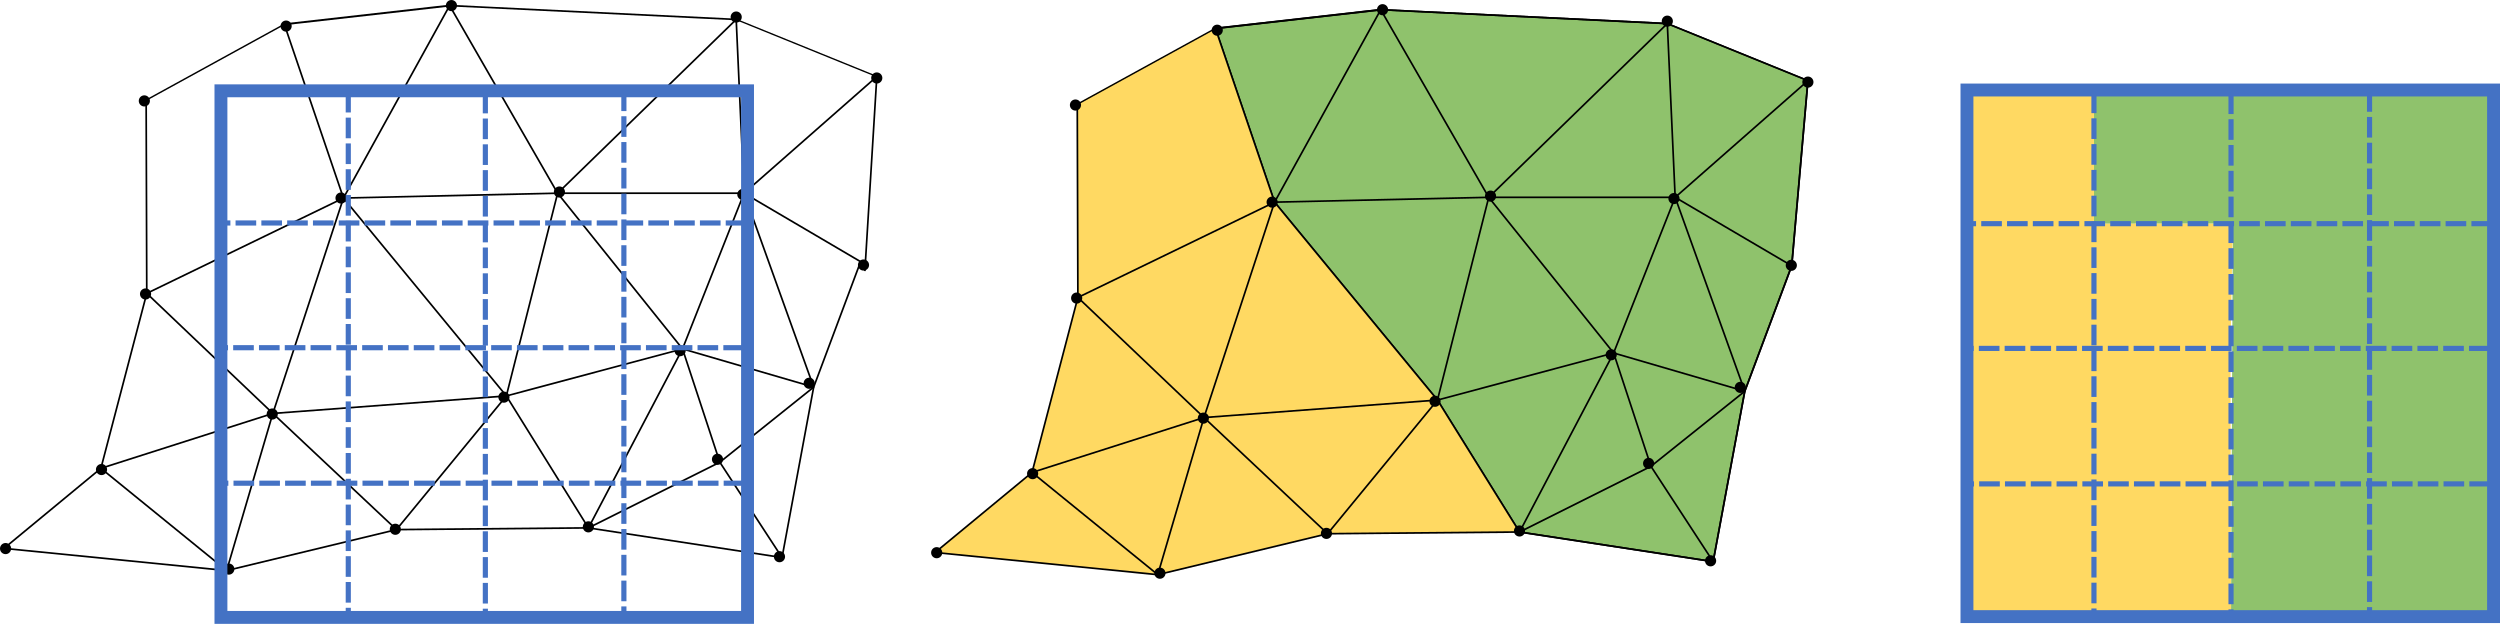 <?xml version="1.0" encoding="UTF-8" standalone="no"?>
<!-- Created with Inkscape (http://www.inkscape.org/) -->

<svg
   width="387.623mm"
   height="97.133mm"
   viewBox="0 0 387.623 97.133"
   version="1.1"
   id="svg8"
   inkscape:version="1.1.2 (0a00cf5339, 2022-02-04)"
   sodipodi:docname="mesh_with_fine_overlay_assign.svg"
   xmlns:inkscape="http://www.inkscape.org/namespaces/inkscape"
   xmlns:sodipodi="http://sodipodi.sourceforge.net/DTD/sodipodi-0.dtd"
   xmlns="http://www.w3.org/2000/svg"
   xmlns:svg="http://www.w3.org/2000/svg"
   xmlns:rdf="http://www.w3.org/1999/02/22-rdf-syntax-ns#"
   xmlns:cc="http://creativecommons.org/ns#"
   xmlns:dc="http://purl.org/dc/elements/1.1/">
  <defs
     id="defs2">
    <inkscape:path-effect
       effect="simplify"
       id="path-effect15973"
       is_visible="true"
       steps="1"
       threshold="0"
       smooth_angles="360"
       helper_size="0"
       simplify_individual_paths="false"
       simplify_just_coalesce="false"
       simplifyindividualpaths="false"
       simplifyJustCoalesce="false"
       lpeversion="0" />
    <marker
       inkscape:isstock="true"
       style="overflow:visible"
       id="marker12074"
       refX="0"
       refY="0"
       orient="auto"
       inkscape:stockid="Arrow1Mend">
      <path
         transform="matrix(-0.4,0,0,-0.4,-4,0)"
         style="fill:#1115ff;fill-opacity:1;fill-rule:evenodd;stroke:#1115ff;stroke-width:1pt;stroke-opacity:1"
         d="M 0,0 5,-5 -12.5,0 5,5 Z"
         id="path12072"
         inkscape:connector-curvature="0" />
    </marker>
    <marker
       inkscape:isstock="true"
       style="overflow:visible"
       id="marker11926"
       refX="0"
       refY="0"
       orient="auto"
       inkscape:stockid="Arrow1Mend">
      <path
         transform="matrix(-0.4,0,0,-0.4,-4,0)"
         style="fill:#1115ff;fill-opacity:1;fill-rule:evenodd;stroke:#1115ff;stroke-width:1pt;stroke-opacity:1"
         d="M 0,0 5,-5 -12.5,0 5,5 Z"
         id="path11924"
         inkscape:connector-curvature="0" />
    </marker>
    <marker
       inkscape:isstock="true"
       style="overflow:visible"
       id="marker11784"
       refX="0"
       refY="0"
       orient="auto"
       inkscape:stockid="Arrow1Mend">
      <path
         transform="matrix(-0.4,0,0,-0.4,-4,0)"
         style="fill:#1115ff;fill-opacity:1;fill-rule:evenodd;stroke:#1115ff;stroke-width:1pt;stroke-opacity:1"
         d="M 0,0 5,-5 -12.5,0 5,5 Z"
         id="path11782"
         inkscape:connector-curvature="0" />
    </marker>
    <marker
       inkscape:stockid="Arrow1Mend"
       orient="auto"
       refY="0"
       refX="0"
       id="Arrow1Mend"
       style="overflow:visible"
       inkscape:isstock="true">
      <path
         id="path6288"
         d="M 0,0 5,-5 -12.5,0 5,5 Z"
         style="fill:#9813c2;fill-opacity:1;fill-rule:evenodd;stroke:#9813c2;stroke-width:1pt;stroke-opacity:1"
         transform="matrix(-0.4,0,0,-0.4,-4,0)"
         inkscape:connector-curvature="0" />
    </marker>
    <marker
       inkscape:stockid="Arrow1Lend"
       orient="auto"
       refY="0"
       refX="0"
       id="Arrow1Lend"
       style="overflow:visible"
       inkscape:isstock="true">
      <path
         id="path6282"
         d="M 0,0 5,-5 -12.5,0 5,5 Z"
         style="fill:#1115ff;fill-opacity:1;fill-rule:evenodd;stroke:#1115ff;stroke-width:1pt;stroke-opacity:1"
         transform="matrix(-0.8,0,0,-0.8,-10,0)"
         inkscape:connector-curvature="0" />
    </marker>
    <marker
       inkscape:stockid="Arrow1Mend"
       orient="auto"
       refY="0"
       refX="0"
       id="Arrow1Mend-0"
       style="overflow:visible"
       inkscape:isstock="true">
      <path
         inkscape:connector-curvature="0"
         id="path6288-4"
         d="M 0,0 5,-5 -12.5,0 5,5 Z"
         style="fill:#9813c2;fill-opacity:1;fill-rule:evenodd;stroke:#9813c2;stroke-width:1pt;stroke-opacity:1"
         transform="matrix(-0.4,0,0,-0.4,-4,0)" />
    </marker>
    <marker
       inkscape:stockid="Arrow1Mend"
       orient="auto"
       refY="0"
       refX="0"
       id="Arrow1Mend-05"
       style="overflow:visible"
       inkscape:isstock="true">
      <path
         inkscape:connector-curvature="0"
         id="path6288-5"
         d="M 0,0 5,-5 -12.5,0 5,5 Z"
         style="fill:#9813c2;fill-opacity:1;fill-rule:evenodd;stroke:#9813c2;stroke-width:1pt;stroke-opacity:1"
         transform="matrix(-0.4,0,0,-0.4,-4,0)" />
    </marker>
    <marker
       inkscape:stockid="Arrow1Mend"
       orient="auto"
       refY="0"
       refX="0"
       id="Arrow1Mend-4"
       style="overflow:visible"
       inkscape:isstock="true">
      <path
         inkscape:connector-curvature="0"
         id="path6288-49"
         d="M 0,0 5,-5 -12.5,0 5,5 Z"
         style="fill:#9813c2;fill-opacity:1;fill-rule:evenodd;stroke:#9813c2;stroke-width:1pt;stroke-opacity:1"
         transform="matrix(-0.4,0,0,-0.4,-4,0)" />
    </marker>
    <marker
       inkscape:stockid="Arrow1Mend"
       orient="auto"
       refY="0"
       refX="0"
       id="Arrow1Mend-02"
       style="overflow:visible"
       inkscape:isstock="true">
      <path
         inkscape:connector-curvature="0"
         id="path6288-9"
         d="M 0,0 5,-5 -12.5,0 5,5 Z"
         style="fill:#9813c2;fill-opacity:1;fill-rule:evenodd;stroke:#9813c2;stroke-width:1pt;stroke-opacity:1"
         transform="matrix(-0.4,0,0,-0.4,-4,0)" />
    </marker>
    <marker
       inkscape:stockid="Arrow1Mend"
       orient="auto"
       refY="0"
       refX="0"
       id="Arrow1Mend-42"
       style="overflow:visible"
       inkscape:isstock="true">
      <path
         inkscape:connector-curvature="0"
         id="path6288-2"
         d="M 0,0 5,-5 -12.5,0 5,5 Z"
         style="fill:#9813c2;fill-opacity:1;fill-rule:evenodd;stroke:#9813c2;stroke-width:1pt;stroke-opacity:1"
         transform="matrix(-0.4,0,0,-0.4,-4,0)" />
    </marker>
    <marker
       inkscape:stockid="Arrow1Mend"
       orient="auto"
       refY="0"
       refX="0"
       id="Arrow1Mend-00"
       style="overflow:visible"
       inkscape:isstock="true">
      <path
         inkscape:connector-curvature="0"
         id="path6288-3"
         d="M 0,0 5,-5 -12.5,0 5,5 Z"
         style="fill:#9813c2;fill-opacity:1;fill-rule:evenodd;stroke:#9813c2;stroke-width:1pt;stroke-opacity:1"
         transform="matrix(-0.4,0,0,-0.4,-4,0)" />
    </marker>
    <marker
       inkscape:stockid="Arrow1Mend"
       orient="auto"
       refY="0"
       refX="0"
       id="Arrow1Mend-0-4"
       style="overflow:visible"
       inkscape:isstock="true">
      <path
         inkscape:connector-curvature="0"
         id="path6288-4-6"
         d="M 0,0 5,-5 -12.5,0 5,5 Z"
         style="fill:#9813c2;fill-opacity:1;fill-rule:evenodd;stroke:#9813c2;stroke-width:1pt;stroke-opacity:1"
         transform="matrix(-0.4,0,0,-0.4,-4,0)" />
    </marker>
    <marker
       inkscape:stockid="Arrow1Mend"
       orient="auto"
       refY="0"
       refX="0"
       id="Arrow1Mend-05-6"
       style="overflow:visible"
       inkscape:isstock="true">
      <path
         inkscape:connector-curvature="0"
         id="path6288-5-0"
         d="M 0,0 5,-5 -12.5,0 5,5 Z"
         style="fill:#9813c2;fill-opacity:1;fill-rule:evenodd;stroke:#9813c2;stroke-width:1pt;stroke-opacity:1"
         transform="matrix(-0.4,0,0,-0.4,-4,0)" />
    </marker>
    <marker
       inkscape:stockid="Arrow1Mend"
       orient="auto"
       refY="0"
       refX="0"
       id="Arrow1Mend-3-2"
       style="overflow:visible"
       inkscape:isstock="true">
      <path
         inkscape:connector-curvature="0"
         id="path6288-8-5"
         d="M 0,0 5,-5 -12.5,0 5,5 Z"
         style="fill:#9813c2;fill-opacity:1;fill-rule:evenodd;stroke:#9813c2;stroke-width:1pt;stroke-opacity:1"
         transform="matrix(-0.4,0,0,-0.4,-4,0)" />
    </marker>
    <marker
       inkscape:stockid="Arrow1Mend"
       orient="auto"
       refY="0"
       refX="0"
       id="Arrow1Mend-9-8"
       style="overflow:visible"
       inkscape:isstock="true">
      <path
         inkscape:connector-curvature="0"
         id="path6288-1-9"
         d="M 0,0 5,-5 -12.5,0 5,5 Z"
         style="fill:#9813c2;fill-opacity:1;fill-rule:evenodd;stroke:#9813c2;stroke-width:1pt;stroke-opacity:1"
         transform="matrix(-0.4,0,0,-0.4,-4,0)" />
    </marker>
    <marker
       inkscape:stockid="Arrow1Mend"
       orient="auto"
       refY="0"
       refX="0"
       id="Arrow1Mend-4-5"
       style="overflow:visible"
       inkscape:isstock="true">
      <path
         inkscape:connector-curvature="0"
         id="path6288-49-0"
         d="M 0,0 5,-5 -12.5,0 5,5 Z"
         style="fill:#9813c2;fill-opacity:1;fill-rule:evenodd;stroke:#9813c2;stroke-width:1pt;stroke-opacity:1"
         transform="matrix(-0.4,0,0,-0.4,-4,0)" />
    </marker>
    <marker
       inkscape:stockid="Arrow1Mend"
       orient="auto"
       refY="0"
       refX="0"
       id="Arrow1Mend-02-6"
       style="overflow:visible"
       inkscape:isstock="true">
      <path
         inkscape:connector-curvature="0"
         id="path6288-9-0"
         d="M 0,0 5,-5 -12.5,0 5,5 Z"
         style="fill:#9813c2;fill-opacity:1;fill-rule:evenodd;stroke:#9813c2;stroke-width:1pt;stroke-opacity:1"
         transform="matrix(-0.4,0,0,-0.4,-4,0)" />
    </marker>
    <marker
       inkscape:stockid="Arrow1Mend"
       orient="auto"
       refY="0"
       refX="0"
       id="Arrow1Mend-7-8"
       style="overflow:visible"
       inkscape:isstock="true">
      <path
         inkscape:connector-curvature="0"
         id="path6288-43-3"
         d="M 0,0 5,-5 -12.5,0 5,5 Z"
         style="fill:#9813c2;fill-opacity:1;fill-rule:evenodd;stroke:#9813c2;stroke-width:1pt;stroke-opacity:1"
         transform="matrix(-0.4,0,0,-0.4,-4,0)" />
    </marker>
    <marker
       inkscape:stockid="Arrow1Mend"
       orient="auto"
       refY="0"
       refX="0"
       id="Arrow1Mend-42-7"
       style="overflow:visible"
       inkscape:isstock="true">
      <path
         inkscape:connector-curvature="0"
         id="path6288-2-8"
         d="M 0,0 5,-5 -12.5,0 5,5 Z"
         style="fill:#9813c2;fill-opacity:1;fill-rule:evenodd;stroke:#9813c2;stroke-width:1pt;stroke-opacity:1"
         transform="matrix(-0.4,0,0,-0.4,-4,0)" />
    </marker>
    <marker
       inkscape:stockid="Arrow1Mend"
       orient="auto"
       refY="0"
       refX="0"
       id="Arrow1Mend-00-8"
       style="overflow:visible"
       inkscape:isstock="true">
      <path
         inkscape:connector-curvature="0"
         id="path6288-3-5"
         d="M 0,0 5,-5 -12.5,0 5,5 Z"
         style="fill:#9813c2;fill-opacity:1;fill-rule:evenodd;stroke:#9813c2;stroke-width:1pt;stroke-opacity:1"
         transform="matrix(-0.4,0,0,-0.4,-4,0)" />
    </marker>
    <marker
       inkscape:stockid="Arrow1Mend"
       orient="auto"
       refY="0"
       refX="0"
       id="Arrow1Mend-0-4-5"
       style="overflow:visible"
       inkscape:isstock="true">
      <path
         inkscape:connector-curvature="0"
         id="path6288-4-6-0"
         d="M 0,0 5,-5 -12.5,0 5,5 Z"
         style="fill:#9813c2;fill-opacity:1;fill-rule:evenodd;stroke:#9813c2;stroke-width:1pt;stroke-opacity:1"
         transform="matrix(-0.4,0,0,-0.4,-4,0)" />
    </marker>
    <marker
       inkscape:stockid="Arrow1Mend"
       orient="auto"
       refY="0"
       refX="0"
       id="Arrow1Mend-05-6-1"
       style="overflow:visible"
       inkscape:isstock="true">
      <path
         inkscape:connector-curvature="0"
         id="path6288-5-0-2"
         d="M 0,0 5,-5 -12.5,0 5,5 Z"
         style="fill:#9813c2;fill-opacity:1;fill-rule:evenodd;stroke:#9813c2;stroke-width:1pt;stroke-opacity:1"
         transform="matrix(-0.4,0,0,-0.4,-4,0)" />
    </marker>
    <marker
       inkscape:stockid="Arrow1Mend"
       orient="auto"
       refY="0"
       refX="0"
       id="Arrow1Mend-9-8-6"
       style="overflow:visible"
       inkscape:isstock="true">
      <path
         inkscape:connector-curvature="0"
         id="path6288-1-9-4"
         d="M 0,0 5,-5 -12.5,0 5,5 Z"
         style="fill:#9813c2;fill-opacity:1;fill-rule:evenodd;stroke:#9813c2;stroke-width:1pt;stroke-opacity:1"
         transform="matrix(-0.4,0,0,-0.4,-4,0)" />
    </marker>
    <marker
       inkscape:stockid="Arrow1Mend"
       orient="auto"
       refY="0"
       refX="0"
       id="Arrow1Mend-4-5-8"
       style="overflow:visible"
       inkscape:isstock="true">
      <path
         inkscape:connector-curvature="0"
         id="path6288-49-0-5"
         d="M 0,0 5,-5 -12.5,0 5,5 Z"
         style="fill:#9813c2;fill-opacity:1;fill-rule:evenodd;stroke:#9813c2;stroke-width:1pt;stroke-opacity:1"
         transform="matrix(-0.4,0,0,-0.4,-4,0)" />
    </marker>
    <marker
       inkscape:stockid="Arrow1Mend"
       orient="auto"
       refY="0"
       refX="0"
       id="Arrow1Mend-02-6-6"
       style="overflow:visible"
       inkscape:isstock="true">
      <path
         inkscape:connector-curvature="0"
         id="path6288-9-0-2"
         d="M 0,0 5,-5 -12.5,0 5,5 Z"
         style="fill:#9813c2;fill-opacity:1;fill-rule:evenodd;stroke:#9813c2;stroke-width:1pt;stroke-opacity:1"
         transform="matrix(-0.4,0,0,-0.4,-4,0)" />
    </marker>
    <marker
       inkscape:stockid="Arrow1Mend"
       orient="auto"
       refY="0"
       refX="0"
       id="Arrow1Mend-7-8-5"
       style="overflow:visible"
       inkscape:isstock="true">
      <path
         inkscape:connector-curvature="0"
         id="path6288-43-3-2"
         d="M 0,0 5,-5 -12.5,0 5,5 Z"
         style="fill:#9813c2;fill-opacity:1;fill-rule:evenodd;stroke:#9813c2;stroke-width:1pt;stroke-opacity:1"
         transform="matrix(-0.4,0,0,-0.4,-4,0)" />
    </marker>
    <marker
       inkscape:stockid="Arrow1Mend"
       orient="auto"
       refY="0"
       refX="0"
       id="Arrow1Mend-42-7-6"
       style="overflow:visible"
       inkscape:isstock="true">
      <path
         inkscape:connector-curvature="0"
         id="path6288-2-8-9"
         d="M 0,0 5,-5 -12.5,0 5,5 Z"
         style="fill:#9813c2;fill-opacity:1;fill-rule:evenodd;stroke:#9813c2;stroke-width:1pt;stroke-opacity:1"
         transform="matrix(-0.4,0,0,-0.4,-4,0)" />
    </marker>
    <marker
       inkscape:stockid="Arrow1Mend"
       orient="auto"
       refY="0"
       refX="0"
       id="Arrow1Mend-3-2-1"
       style="overflow:visible"
       inkscape:isstock="true">
      <path
         inkscape:connector-curvature="0"
         id="path6288-8-5-3"
         d="M 0,0 5,-5 -12.5,0 5,5 Z"
         style="fill:#9813c2;fill-opacity:1;fill-rule:evenodd;stroke:#9813c2;stroke-width:1pt;stroke-opacity:1"
         transform="matrix(-0.4,0,0,-0.4,-4,0)" />
    </marker>
  </defs>
  <sodipodi:namedview
     id="base"
     pagecolor="#ffffff"
     bordercolor="#666666"
     borderopacity="1.0"
     inkscape:pageopacity="0.0"
     inkscape:pageshadow="2"
     inkscape:zoom="2"
     inkscape:cx="814.5"
     inkscape:cy="117.5"
     inkscape:document-units="mm"
     inkscape:current-layer="layer1"
     showgrid="false"
     inkscape:window-width="3840"
     inkscape:window-height="2160"
     inkscape:window-x="1920"
     inkscape:window-y="0"
     inkscape:window-maximized="0"
     fit-margin-top="0"
     fit-margin-left="0"
     fit-margin-right="0"
     fit-margin-bottom="0"
     inkscape:pagecheckerboard="0">
    <inkscape:grid
       type="xygrid"
       id="grid13012"
       originx="2.3624802e-07"
       originy="2.6864433e-06" />
  </sodipodi:namedview>
  <g
     inkscape:label="Layer 1"
     inkscape:groupmode="layer"
     id="layer1"
     transform="translate(-82.524,-311.431)">
    <path
       style="fill:#8fc26c;stroke:none;stroke-width:0.265px;stroke-linecap:butt;stroke-linejoin:miter;stroke-opacity:1;fill-opacity:1"
       d="m 407.19,325.777 61.957,-0.389 v 81.648 l -40.703,-0.097 0.275,-60.834 -21.529,0.014 z"
       id="path16986" />
    <path
       style="fill:#ffd962;stroke:none;stroke-width:0.265px;stroke-linecap:butt;stroke-linejoin:miter;stroke-opacity:1;fill-opacity:1"
       d="m 387.499,325.387 19.691,0.389 8e-5,20.342 21.529,-0.014 -0.361,19.235 0.085,41.6 -40.945,0.097 z"
       id="path16446" />
    <circle
       r="0.865"
       cy="342.137"
       cx="135.4"
       id="path3932-4-8-8-1"
       style="fill:#000000;stroke-width:0.265" />
    <circle
       r="0.865"
       cy="357.011"
       cx="105.091"
       id="path3932-5-9-5-1"
       style="fill:#000000;stroke-width:0.265" />
    <circle
       r="0.865"
       cy="341.202"
       cx="169.263"
       id="path3932-0-3-1-3"
       style="fill:#000000;stroke-width:0.265" />
    <circle
       r="0.865"
       cy="373.007"
       cx="160.657"
       id="path3932-3-6-6-5"
       style="fill:#000000;stroke-width:0.265" />
    <circle
       r="0.865"
       cy="314.074"
       cx="196.671"
       id="path3932-6-8-6-9"
       style="fill:#000000;stroke-width:0.265" />
    <circle
       r="0.865"
       cy="312.297"
       cx="152.518"
       id="path3932-1-0-2-3"
       style="fill:#000000;stroke-width:0.265" />
    <circle
       r="0.865"
       cy="315.477"
       cx="126.887"
       id="path3932-06-2-1-4"
       style="fill:#000000;stroke-width:0.265" />
    <circle
       r="0.865"
       cy="375.626"
       cx="124.736"
       id="path3932-32-1-9-1"
       style="fill:#000000;stroke-width:0.265" />
    <circle
       r="0.865"
       cy="365.804"
       cx="187.972"
       id="path3932-061-0-6-5"
       style="fill:#000000;stroke-width:0.265" />
    <circle
       r="0.865"
       cy="341.576"
       cx="197.7"
       id="path3932-55-5-4-0"
       style="fill:#000000;stroke-width:0.265" />
    <circle
       r="0.865"
       cy="384.232"
       cx="98.263"
       id="path3932-69-0-8-5"
       style="fill:#000000;stroke-width:0.265" />
    <circle
       r="0.865"
       cy="327.077"
       cx="104.904"
       id="path3932-45-5-0-5"
       style="fill:#000000;stroke-width:0.265" />
    <path
       inkscape:connector-curvature="0"
       id="path4167-8-4-7"
       d="m 135.774,342.137 16.464,-29.841"
       style="fill:none;stroke:#000000;stroke-width:0.265px;stroke-linecap:butt;stroke-linejoin:miter;stroke-opacity:1" />
    <path
       inkscape:connector-curvature="0"
       id="path4169-6-6-6"
       d="m 126.607,315.197 9.167,26.941"
       style="fill:none;stroke:#000000;stroke-width:0.265px;stroke-linecap:butt;stroke-linejoin:miter;stroke-opacity:1" />
    <path
       inkscape:connector-curvature="0"
       id="path4171-2-3-1"
       d="m 135.774,342.137 -30.495,14.78 -0.093,-29.654"
       style="fill:none;stroke:#000000;stroke-width:0.265px;stroke-linecap:butt;stroke-linejoin:miter;stroke-opacity:1" />
    <path
       inkscape:connector-curvature="0"
       id="path4175-4-9-0"
       d="m 126.607,315.197 25.631,-2.9"
       style="fill:none;stroke:#000000;stroke-width:0.3;stroke-linecap:butt;stroke-linejoin:miter;stroke-miterlimit:4;stroke-dasharray:none;stroke-opacity:1" />
    <path
       inkscape:connector-curvature="0"
       id="path4179-2-4-5"
       d="m 98.169,384.045 26.66,-8.513 -19.551,-18.615"
       style="fill:none;stroke:#000000;stroke-width:0.265px;stroke-linecap:butt;stroke-linejoin:miter;stroke-opacity:1" />
    <path
       inkscape:connector-curvature="0"
       id="path4181-4-9-0"
       d="m 105.278,356.917 -7.109,27.128"
       style="fill:none;stroke:#000000;stroke-width:0.265px;stroke-linecap:butt;stroke-linejoin:miter;stroke-opacity:1" />
    <path
       inkscape:connector-curvature="0"
       id="path4183-0-1-8"
       d="m 124.829,375.533 36.202,-2.713 -25.257,-30.683"
       style="fill:none;stroke:#000000;stroke-width:0.265px;stroke-linecap:butt;stroke-linejoin:miter;stroke-opacity:1" />
    <path
       inkscape:connector-curvature="0"
       id="path4185-6-7-1"
       d="M 135.774,342.137 124.829,375.533"
       style="fill:none;stroke:#000000;stroke-width:0.265px;stroke-linecap:butt;stroke-linejoin:miter;stroke-opacity:1" />
    <path
       inkscape:connector-curvature="0"
       id="path4187-2-0-2"
       d="m 152.238,312.297 16.744,29.092 -33.208,0.748"
       style="fill:none;stroke:#000000;stroke-width:0.265px;stroke-linecap:butt;stroke-linejoin:miter;stroke-opacity:1" />
    <path
       inkscape:connector-curvature="0"
       id="path4189-9-6-2"
       d="m 168.982,341.389 -7.951,31.431"
       style="fill:none;stroke:#000000;stroke-width:0.265px;stroke-linecap:butt;stroke-linejoin:miter;stroke-opacity:1" />
    <path
       inkscape:connector-curvature="0"
       id="path4191-9-0-6"
       d="m 161.031,372.82 27.315,-7.296"
       style="fill:none;stroke:#000000;stroke-width:0.265px;stroke-linecap:butt;stroke-linejoin:miter;stroke-opacity:1" />
    <path
       inkscape:connector-curvature="0"
       id="path4193-0-8-9"
       d="M 188.346,365.523 168.982,341.389"
       style="fill:none;stroke:#000000;stroke-width:0.265px;stroke-linecap:butt;stroke-linejoin:miter;stroke-opacity:1" />
    <path
       inkscape:connector-curvature="0"
       id="path4195-8-5-1"
       d="m 168.982,341.389 h 28.905 l -9.542,24.134"
       style="fill:none;stroke:#000000;stroke-width:0.265px;stroke-linecap:butt;stroke-linejoin:miter;stroke-opacity:1" />
    <path
       inkscape:connector-curvature="0"
       id="path4197-1-3-0"
       d="m 168.982,341.389 27.689,-26.941 1.216,26.941"
       style="fill:none;stroke:#000000;stroke-width:0.265px;stroke-linecap:butt;stroke-linejoin:miter;stroke-opacity:1" />
    <path
       inkscape:connector-curvature="0"
       id="path4199-3-9-4"
       d="m 152.238,312.297 44.434,2.152"
       style="fill:none;stroke:#000000;stroke-width:0.265px;stroke-linecap:butt;stroke-linejoin:miter;stroke-opacity:1" />
    <circle
       r="0.865"
       cy="323.522"
       cx="218.467"
       id="path3932-37-2-2-61-0-5-2"
       style="fill:#000000;stroke-width:0.265" />
    <circle
       r="0.865"
       cy="352.521"
       cx="216.409"
       id="path3932-37-2-2-5-3-5-8"
       style="fill:#000000;stroke-width:0.265" />
    <circle
       r="0.865"
       cy="370.855"
       cx="207.99"
       id="path3932-37-2-2-9-9-4-0"
       style="fill:#000000;stroke-width:0.265" />
    <circle
       r="0.865"
       cy="382.642"
       cx="193.771"
       id="path3932-37-2-2-4-1-9-3"
       style="fill:#000000;stroke-width:0.265" />
    <circle
       r="0.865"
       cy="393.119"
       cx="173.753"
       id="path3932-37-2-2-90-9-8-7"
       style="fill:#000000;stroke-width:0.265" />
    <circle
       r="0.865"
       cy="393.493"
       cx="143.819"
       id="path3932-37-2-2-91-6-3-0"
       style="fill:#000000;stroke-width:0.265" />
    <circle
       r="0.865"
       cy="399.667"
       cx="118"
       id="path3932-37-2-2-7-9-8-0"
       style="fill:#000000;stroke-width:0.265" />
    <circle
       r="0.865"
       cy="396.487"
       cx="83.389"
       id="path3932-37-2-2-71-3-5-3"
       style="fill:#000000;stroke-width:0.265" />
    <path
       inkscape:connector-curvature="0"
       id="path4443-8-2-2"
       d="m 216.621,353.461 1.852,-30.163 -20.586,18.09 18.072,10.617 -7.276,19.447 -20.337,-5.929"
       style="fill:none;stroke:#000000;stroke-width:0.265px;stroke-linecap:butt;stroke-linejoin:miter;stroke-opacity:1" />
    <path
       inkscape:connector-curvature="0"
       id="path4445-7-5-3"
       d="m 197.887,341.389 10.796,30.064"
       style="fill:none;stroke:#000000;stroke-width:0.265px;stroke-linecap:butt;stroke-linejoin:miter;stroke-opacity:1" />
    <path
       inkscape:connector-curvature="0"
       id="path4447-2-8-1"
       d="M 194.131,383.095 208.683,371.453"
       style="fill:none;stroke:#000000;stroke-width:0.265px;stroke-linecap:butt;stroke-linejoin:miter;stroke-opacity:1" />
    <path
       inkscape:connector-curvature="0"
       id="path4449-8-9-8"
       d="m 188.346,365.523 5.785,17.571"
       style="fill:none;stroke:#000000;stroke-width:0.265px;stroke-linecap:butt;stroke-linejoin:miter;stroke-opacity:1" />
    <path
       inkscape:connector-curvature="0"
       id="path4451-2-0-3"
       d="m 173.758,393.281 20.373,-10.186"
       style="fill:none;stroke:#000000;stroke-width:0.265px;stroke-linecap:butt;stroke-linejoin:miter;stroke-opacity:1" />
    <path
       inkscape:connector-curvature="0"
       id="path4453-9-2-4"
       d="m 161.031,372.82 12.727,20.461"
       style="fill:none;stroke:#000000;stroke-width:0.265px;stroke-linecap:butt;stroke-linejoin:miter;stroke-opacity:1" />
    <path
       inkscape:connector-curvature="0"
       id="path4455-9-4-2"
       d="M 188.346,365.523 173.758,393.281"
       style="fill:none;stroke:#000000;stroke-width:0.265px;stroke-linecap:butt;stroke-linejoin:miter;stroke-opacity:1" />
    <path
       inkscape:connector-curvature="0"
       id="path4457-6-7-2"
       d="m 143.993,393.546 29.766,-0.265"
       style="fill:none;stroke:#000000;stroke-width:0.265px;stroke-linecap:butt;stroke-linejoin:miter;stroke-opacity:1" />
    <path
       inkscape:connector-curvature="0"
       id="path4459-0-6-4"
       d="m 161.031,372.82 -17.038,20.726"
       style="fill:none;stroke:#000000;stroke-width:0.265px;stroke-linecap:butt;stroke-linejoin:miter;stroke-opacity:1" />
    <path
       inkscape:connector-curvature="0"
       id="path4461-2-5-5"
       d="m 124.829,375.533 19.163,18.013"
       style="fill:none;stroke:#000000;stroke-width:0.265px;stroke-linecap:butt;stroke-linejoin:miter;stroke-opacity:1" />
    <path
       inkscape:connector-curvature="0"
       id="path4463-7-7-1"
       d="m 117.667,399.896 26.326,-6.35"
       style="fill:none;stroke:#000000;stroke-width:0.265px;stroke-linecap:butt;stroke-linejoin:miter;stroke-opacity:1" />
    <path
       inkscape:connector-curvature="0"
       id="path4465-6-1-7"
       d="m 124.829,375.533 -7.163,24.363"
       style="fill:none;stroke:#000000;stroke-width:0.265px;stroke-linecap:butt;stroke-linejoin:miter;stroke-opacity:1" />
    <path
       inkscape:connector-curvature="0"
       id="path4467-1-3-5"
       d="m 117.667,399.896 -19.498,-15.85 -15.031,12.411 34.528,3.44"
       style="fill:none;stroke:#000000;stroke-width:0.265px;stroke-linecap:butt;stroke-linejoin:miter;stroke-opacity:1" />
    <path
       inkscape:connector-curvature="0"
       id="path4483-1-8-3"
       d="m 218.473,323.299 -21.802,-8.85"
       style="fill:none;stroke:#000000;stroke-width:0.214px;stroke-linecap:butt;stroke-linejoin:miter;stroke-opacity:1" />
    <path
       inkscape:connector-curvature="0"
       id="path4485-4-7-3"
       d="m 104.478,327.345 22.128,-12.148"
       style="fill:none;stroke:#000000;stroke-width:0.227px;stroke-linecap:butt;stroke-linejoin:miter;stroke-opacity:1" />
    <circle
       r="0.865"
       cy="397.746"
       cx="203.382"
       id="path3932-37-2-2-0-4-1-3-6-06-8"
       style="fill:#000000;stroke-width:0.265" />
    <path
       inkscape:connector-curvature="0"
       id="path15829"
       d="m 208.683,371.453 -4.905,26.425 -9.647,-14.783"
       style="fill:none;stroke:#000000;stroke-width:0.265px;stroke-linecap:butt;stroke-linejoin:miter;stroke-opacity:1" />
    <path
       inkscape:connector-curvature="0"
       id="path15831"
       d="m 173.758,393.281 30.02,4.597"
       style="fill:none;stroke:#000000;stroke-width:0.265px;stroke-linecap:butt;stroke-linejoin:miter;stroke-opacity:1" />
    <rect
       style="fill:none;fill-opacity:1;stroke:#4472c4;stroke-width:2;stroke-miterlimit:4;stroke-dasharray:none;stroke-opacity:1"
       id="rect3462-3-6-7-5"
       width="81.648"
       height="81.648"
       x="116.781"
       y="325.511" />
    <rect
       style="fill:none;fill-opacity:1;stroke:#4472c4;stroke-width:2;stroke-miterlimit:4;stroke-dasharray:none;stroke-opacity:1"
       id="rect3462-3-6-7-5-2"
       width="81.648"
       height="81.648"
       x="387.499"
       y="325.387" />
    <g
       id="g5291-7"
       transform="translate(-82.218)">
      <path
         style="fill:none;stroke:#4472c4;stroke-width:0.8;stroke-linecap:butt;stroke-linejoin:miter;stroke-miterlimit:4;stroke-dasharray:3.2, 0.8;stroke-dashoffset:0;stroke-opacity:1"
         d="m 239.996,325.808 v 81.023"
         id="path4779-5" />
      <path
         style="fill:none;stroke:#4472c4;stroke-width:0.8;stroke-linecap:butt;stroke-linejoin:miter;stroke-miterlimit:4;stroke-dasharray:3.2, 0.8;stroke-dashoffset:0;stroke-opacity:1"
         d="m 261.474,325.455 v 81.023"
         id="path4779-7-9" />
      <path
         style="fill:none;stroke:#4472c4;stroke-width:0.8;stroke-linecap:butt;stroke-linejoin:miter;stroke-miterlimit:4;stroke-dasharray:3.2, 0.8;stroke-dashoffset:0;stroke-opacity:1"
         d="M 280.095,365.342 H 199.072"
         id="path4779-7-2-22" />
      <path
         style="fill:none;stroke:#4472c4;stroke-width:0.8;stroke-linecap:butt;stroke-linejoin:miter;stroke-miterlimit:4;stroke-dasharray:3.2, 0.8;stroke-dashoffset:0;stroke-opacity:1"
         d="M 280.146,386.352 H 199.123"
         id="path4779-7-2-2-8" />
      <path
         style="fill:none;stroke:#4472c4;stroke-width:0.8;stroke-linecap:butt;stroke-linejoin:miter;stroke-miterlimit:4;stroke-dasharray:3.2, 0.8;stroke-dashoffset:0;stroke-opacity:1"
         d="M 280.465,346.004 H 199.442"
         id="path4779-7-2-3-9" />
      <path
         style="fill:none;stroke:#4472c4;stroke-width:0.8;stroke-linecap:butt;stroke-linejoin:miter;stroke-miterlimit:4;stroke-dasharray:3.2, 0.8;stroke-dashoffset:0;stroke-opacity:1"
         d="m 218.743,325.669 v 81.023"
         id="path4779-9-7" />
    </g>
    <g
       id="g5291-7-1"
       transform="translate(188.447,0.107)">
      <path
         style="fill:none;stroke:#4472c4;stroke-width:0.8;stroke-linecap:butt;stroke-linejoin:miter;stroke-miterlimit:4;stroke-dasharray:3.2, 0.8;stroke-dashoffset:0;stroke-opacity:1"
         d="m 239.996,325.808 v 81.023"
         id="path4779-5-5" />
      <path
         style="fill:none;stroke:#4472c4;stroke-width:0.8;stroke-linecap:butt;stroke-linejoin:miter;stroke-miterlimit:4;stroke-dasharray:3.2, 0.8;stroke-dashoffset:0;stroke-opacity:1"
         d="m 261.474,325.455 v 81.023"
         id="path4779-7-9-9" />
      <path
         style="fill:none;stroke:#4472c4;stroke-width:0.8;stroke-linecap:butt;stroke-linejoin:miter;stroke-miterlimit:4;stroke-dasharray:3.2, 0.8;stroke-dashoffset:0;stroke-opacity:1"
         d="M 280.095,365.342 H 199.072"
         id="path4779-7-2-22-9" />
      <path
         style="fill:none;stroke:#4472c4;stroke-width:0.8;stroke-linecap:butt;stroke-linejoin:miter;stroke-miterlimit:4;stroke-dasharray:3.2, 0.8;stroke-dashoffset:0;stroke-opacity:1"
         d="M 280.146,386.352 H 199.123"
         id="path4779-7-2-2-8-1" />
      <path
         style="fill:none;stroke:#4472c4;stroke-width:0.8;stroke-linecap:butt;stroke-linejoin:miter;stroke-miterlimit:4;stroke-dasharray:3.2, 0.8;stroke-dashoffset:0;stroke-opacity:1"
         d="M 280.465,346.004 H 199.442"
         id="path4779-7-2-3-9-4" />
      <path
         style="fill:none;stroke:#4472c4;stroke-width:0.8;stroke-linecap:butt;stroke-linejoin:miter;stroke-miterlimit:4;stroke-dasharray:3.2, 0.8;stroke-dashoffset:0;stroke-opacity:1"
         d="m 218.743,325.669 v 81.023"
         id="path4779-9-7-9" />
    </g>
    <path
       style="fill:#8fc26c;fill-opacity:1;stroke:#000000;stroke-width:0.265px;stroke-linecap:butt;stroke-linejoin:miter;stroke-opacity:1"
       d="m 270.975,315.835 25.631,-2.9 44.434,2.152 21.802,8.85 -2.514,28.707 -7.276,19.447 -4.905,26.425 -30.02,-4.597 -12.727,-20.461 -25.257,-30.683 z"
       id="path14224" />
    <path
       style="fill:#ffd962;fill-opacity:1;stroke:none;stroke-width:0.265px;stroke-linecap:butt;stroke-linejoin:miter;stroke-opacity:1"
       d="m 249.548,327.51 21.427,-11.675 9.167,26.941 25.257,30.683 12.727,20.461 -29.766,0.265 -26.326,6.35 -34.528,-3.44 15.031,-12.411 7.109,-27.128 z"
       id="path13392"
       sodipodi:nodetypes="ccccccccccc" />
    <circle
       r="0.865"
       cy="342.775"
       cx="279.768"
       id="path3932-4-8-8-1-8"
       style="fill:#000000;stroke-width:0.265" />
    <circle
       r="0.865"
       cy="357.649"
       cx="249.46"
       id="path3932-5-9-5-1-6"
       style="fill:#000000;stroke-width:0.265" />
    <circle
       r="0.865"
       cy="341.84"
       cx="313.632"
       id="path3932-0-3-1-3-2"
       style="fill:#000000;stroke-width:0.265" />
    <circle
       r="0.865"
       cy="373.645"
       cx="305.025"
       id="path3932-3-6-6-5-8"
       style="fill:#000000;stroke-width:0.265" />
    <circle
       r="0.865"
       cy="314.712"
       cx="341.04"
       id="path3932-6-8-6-9-4"
       style="fill:#000000;stroke-width:0.265" />
    <circle
       r="0.865"
       cy="312.935"
       cx="296.887"
       id="path3932-1-0-2-3-7"
       style="fill:#000000;stroke-width:0.265" />
    <circle
       r="0.865"
       cy="316.115"
       cx="271.256"
       id="path3932-06-2-1-4-2"
       style="fill:#000000;stroke-width:0.265" />
    <circle
       r="0.865"
       cy="376.264"
       cx="269.104"
       id="path3932-32-1-9-1-4"
       style="fill:#000000;stroke-width:0.265" />
    <circle
       r="0.865"
       cy="366.442"
       cx="332.34"
       id="path3932-061-0-6-5-0"
       style="fill:#000000;stroke-width:0.265" />
    <circle
       r="0.865"
       cy="342.214"
       cx="342.069"
       id="path3932-55-5-4-0-6"
       style="fill:#000000;stroke-width:0.265" />
    <circle
       r="0.865"
       cy="384.87"
       cx="242.631"
       id="path3932-69-0-8-5-2"
       style="fill:#000000;stroke-width:0.265" />
    <circle
       r="0.865"
       cy="327.715"
       cx="249.273"
       id="path3932-45-5-0-5-9"
       style="fill:#000000;stroke-width:0.265" />
    <path
       inkscape:connector-curvature="0"
       id="path4167-8-4-7-9"
       d="m 280.143,342.775 16.464,-29.841"
       style="fill:none;stroke:#000000;stroke-width:0.265px;stroke-linecap:butt;stroke-linejoin:miter;stroke-opacity:1" />
    <path
       inkscape:connector-curvature="0"
       id="path4169-6-6-6-0"
       d="m 270.975,315.835 9.167,26.941"
       style="fill:none;stroke:#000000;stroke-width:0.265px;stroke-linecap:butt;stroke-linejoin:miter;stroke-opacity:1" />
    <path
       inkscape:connector-curvature="0"
       id="path4171-2-3-1-8"
       d="m 280.143,342.775 -30.495,14.78 -0.093,-29.654"
       style="fill:none;stroke:#000000;stroke-width:0.265px;stroke-linecap:butt;stroke-linejoin:miter;stroke-opacity:1" />
    <path
       inkscape:connector-curvature="0"
       id="path4175-4-9-0-1"
       d="m 270.975,315.835 25.631,-2.9"
       style="fill:none;stroke:#000000;stroke-width:0.3;stroke-linecap:butt;stroke-linejoin:miter;stroke-miterlimit:4;stroke-dasharray:none;stroke-opacity:1" />
    <path
       inkscape:connector-curvature="0"
       id="path4179-2-4-5-3"
       d="M 242.538,384.683 269.198,376.171 249.647,357.555"
       style="fill:none;stroke:#000000;stroke-width:0.265px;stroke-linecap:butt;stroke-linejoin:miter;stroke-opacity:1" />
    <path
       inkscape:connector-curvature="0"
       id="path4181-4-9-0-1"
       d="m 249.647,357.555 -7.109,27.128"
       style="fill:none;stroke:#000000;stroke-width:0.265px;stroke-linecap:butt;stroke-linejoin:miter;stroke-opacity:1" />
    <path
       inkscape:connector-curvature="0"
       id="path4183-0-1-8-1"
       d="m 269.198,376.171 36.202,-2.713 -25.257,-30.683"
       style="fill:none;stroke:#000000;stroke-width:0.265px;stroke-linecap:butt;stroke-linejoin:miter;stroke-opacity:1" />
    <path
       inkscape:connector-curvature="0"
       id="path4185-6-7-1-0"
       d="M 280.143,342.775 269.198,376.171"
       style="fill:none;stroke:#000000;stroke-width:0.265px;stroke-linecap:butt;stroke-linejoin:miter;stroke-opacity:1" />
    <path
       inkscape:connector-curvature="0"
       id="path4187-2-0-2-3"
       d="m 296.606,312.935 16.744,29.092 -33.208,0.748"
       style="fill:none;stroke:#000000;stroke-width:0.265px;stroke-linecap:butt;stroke-linejoin:miter;stroke-opacity:1" />
    <path
       inkscape:connector-curvature="0"
       id="path4189-9-6-2-4"
       d="m 313.351,342.027 -7.951,31.431"
       style="fill:none;stroke:#000000;stroke-width:0.265px;stroke-linecap:butt;stroke-linejoin:miter;stroke-opacity:1" />
    <path
       inkscape:connector-curvature="0"
       id="path4191-9-0-6-0"
       d="m 305.4,373.458 27.315,-7.296"
       style="fill:none;stroke:#000000;stroke-width:0.265px;stroke-linecap:butt;stroke-linejoin:miter;stroke-opacity:1" />
    <path
       inkscape:connector-curvature="0"
       id="path4193-0-8-9-3"
       d="M 332.715,366.161 313.351,342.027"
       style="fill:none;stroke:#000000;stroke-width:0.265px;stroke-linecap:butt;stroke-linejoin:miter;stroke-opacity:1" />
    <path
       inkscape:connector-curvature="0"
       id="path4195-8-5-1-9"
       d="m 313.351,342.027 h 28.905 l -9.542,24.134"
       style="fill:none;stroke:#000000;stroke-width:0.265px;stroke-linecap:butt;stroke-linejoin:miter;stroke-opacity:1" />
    <path
       inkscape:connector-curvature="0"
       id="path4197-1-3-0-1"
       d="m 313.351,342.027 27.689,-26.941 1.216,26.941"
       style="fill:none;stroke:#000000;stroke-width:0.265px;stroke-linecap:butt;stroke-linejoin:miter;stroke-opacity:1" />
    <path
       inkscape:connector-curvature="0"
       id="path4199-3-9-4-9"
       d="M 296.606,312.935 341.04,315.086"
       style="fill:none;stroke:#000000;stroke-width:0.265px;stroke-linecap:butt;stroke-linejoin:miter;stroke-opacity:1" />
    <circle
       r="0.865"
       cy="324.16"
       cx="362.836"
       id="path3932-37-2-2-61-0-5-2-6"
       style="fill:#000000;stroke-width:0.265" />
    <circle
       r="0.865"
       cy="352.569"
       cx="360.265"
       id="path3932-37-2-2-5-3-5-8-9"
       style="fill:#000000;stroke-width:0.265" />
    <circle
       r="0.865"
       cy="371.493"
       cx="352.359"
       id="path3932-37-2-2-9-9-4-0-3"
       style="fill:#000000;stroke-width:0.265" />
    <circle
       r="0.865"
       cy="383.28"
       cx="338.14"
       id="path3932-37-2-2-4-1-9-3-3"
       style="fill:#000000;stroke-width:0.265" />
    <circle
       r="0.865"
       cy="393.757"
       cx="318.122"
       id="path3932-37-2-2-90-9-8-7-8"
       style="fill:#000000;stroke-width:0.265" />
    <circle
       r="0.865"
       cy="394.131"
       cx="288.187"
       id="path3932-37-2-2-91-6-3-0-0"
       style="fill:#000000;stroke-width:0.265" />
    <circle
       r="0.865"
       cy="400.305"
       cx="262.369"
       id="path3932-37-2-2-7-9-8-0-5"
       style="fill:#000000;stroke-width:0.265" />
    <circle
       r="0.865"
       cy="397.125"
       cx="227.758"
       id="path3932-37-2-2-71-3-5-3-6"
       style="fill:#000000;stroke-width:0.265" />
    <path
       inkscape:connector-curvature="0"
       id="path4443-8-2-2-6"
       d="m 360.328,352.644 2.514,-28.707 -20.586,18.09 18.072,10.617 -7.276,19.447 -20.337,-5.929"
       style="fill:none;stroke:#000000;stroke-width:0.265px;stroke-linecap:butt;stroke-linejoin:miter;stroke-opacity:1"
       sodipodi:nodetypes="cccccc" />
    <path
       inkscape:connector-curvature="0"
       id="path4445-7-5-3-4"
       d="m 342.256,342.027 10.796,30.064"
       style="fill:none;stroke:#000000;stroke-width:0.265px;stroke-linecap:butt;stroke-linejoin:miter;stroke-opacity:1" />
    <path
       inkscape:connector-curvature="0"
       id="path4447-2-8-1-0"
       d="m 338.5,383.733 14.552,-11.642"
       style="fill:none;stroke:#000000;stroke-width:0.265px;stroke-linecap:butt;stroke-linejoin:miter;stroke-opacity:1" />
    <path
       inkscape:connector-curvature="0"
       id="path4449-8-9-8-0"
       d="m 332.715,366.161 5.785,17.571"
       style="fill:none;stroke:#000000;stroke-width:0.265px;stroke-linecap:butt;stroke-linejoin:miter;stroke-opacity:1" />
    <path
       inkscape:connector-curvature="0"
       id="path4451-2-0-3-4"
       d="m 318.127,393.919 20.373,-10.186"
       style="fill:none;stroke:#000000;stroke-width:0.265px;stroke-linecap:butt;stroke-linejoin:miter;stroke-opacity:1" />
    <path
       inkscape:connector-curvature="0"
       id="path4453-9-2-4-6"
       d="m 305.4,373.458 12.727,20.461"
       style="fill:none;stroke:#000000;stroke-width:0.265px;stroke-linecap:butt;stroke-linejoin:miter;stroke-opacity:1" />
    <path
       inkscape:connector-curvature="0"
       id="path4455-9-4-2-2"
       d="m 332.715,366.161 -14.588,27.758"
       style="fill:none;stroke:#000000;stroke-width:0.265px;stroke-linecap:butt;stroke-linejoin:miter;stroke-opacity:1" />
    <path
       inkscape:connector-curvature="0"
       id="path4457-6-7-2-6"
       d="m 288.361,394.184 29.766,-0.265"
       style="fill:none;stroke:#000000;stroke-width:0.265px;stroke-linecap:butt;stroke-linejoin:miter;stroke-opacity:1" />
    <path
       inkscape:connector-curvature="0"
       id="path4459-0-6-4-7"
       d="m 305.4,373.458 -17.038,20.726"
       style="fill:none;stroke:#000000;stroke-width:0.265px;stroke-linecap:butt;stroke-linejoin:miter;stroke-opacity:1" />
    <path
       inkscape:connector-curvature="0"
       id="path4461-2-5-5-5"
       d="m 269.198,376.171 19.163,18.013"
       style="fill:none;stroke:#000000;stroke-width:0.265px;stroke-linecap:butt;stroke-linejoin:miter;stroke-opacity:1" />
    <path
       inkscape:connector-curvature="0"
       id="path4463-7-7-1-6"
       d="m 262.035,400.534 26.326,-6.35"
       style="fill:none;stroke:#000000;stroke-width:0.265px;stroke-linecap:butt;stroke-linejoin:miter;stroke-opacity:1" />
    <path
       inkscape:connector-curvature="0"
       id="path4465-6-1-7-9"
       d="m 269.198,376.171 -7.163,24.363"
       style="fill:none;stroke:#000000;stroke-width:0.265px;stroke-linecap:butt;stroke-linejoin:miter;stroke-opacity:1" />
    <path
       inkscape:connector-curvature="0"
       id="path4467-1-3-5-8"
       d="m 262.035,400.534 -19.498,-15.85 -15.031,12.411 34.528,3.44"
       style="fill:none;stroke:#000000;stroke-width:0.265px;stroke-linecap:butt;stroke-linejoin:miter;stroke-opacity:1" />
    <path
       inkscape:connector-curvature="0"
       id="path4483-1-8-3-7"
       d="M 362.842,323.937 341.04,315.086"
       style="fill:none;stroke:#000000;stroke-width:0.214px;stroke-linecap:butt;stroke-linejoin:miter;stroke-opacity:1" />
    <path
       inkscape:connector-curvature="0"
       id="path4485-4-7-3-2"
       d="m 248.847,327.983 22.128,-12.148"
       style="fill:none;stroke:#000000;stroke-width:0.227px;stroke-linecap:butt;stroke-linejoin:miter;stroke-opacity:1" />
    <circle
       r="0.865"
       cy="398.384"
       cx="347.75"
       id="path3932-37-2-2-0-4-1-3-6-06-8-8"
       style="fill:#000000;stroke-width:0.265" />
    <path
       inkscape:connector-curvature="0"
       id="path15829-2"
       d="m 353.052,372.091 -4.905,26.425 -9.647,-14.783"
       style="fill:none;stroke:#000000;stroke-width:0.265px;stroke-linecap:butt;stroke-linejoin:miter;stroke-opacity:1" />
    <path
       inkscape:connector-curvature="0"
       id="path15831-9"
       d="m 318.127,393.919 30.02,4.597"
       style="fill:none;stroke:#000000;stroke-width:0.265px;stroke-linecap:butt;stroke-linejoin:miter;stroke-opacity:1" />
  </g>
</svg>

